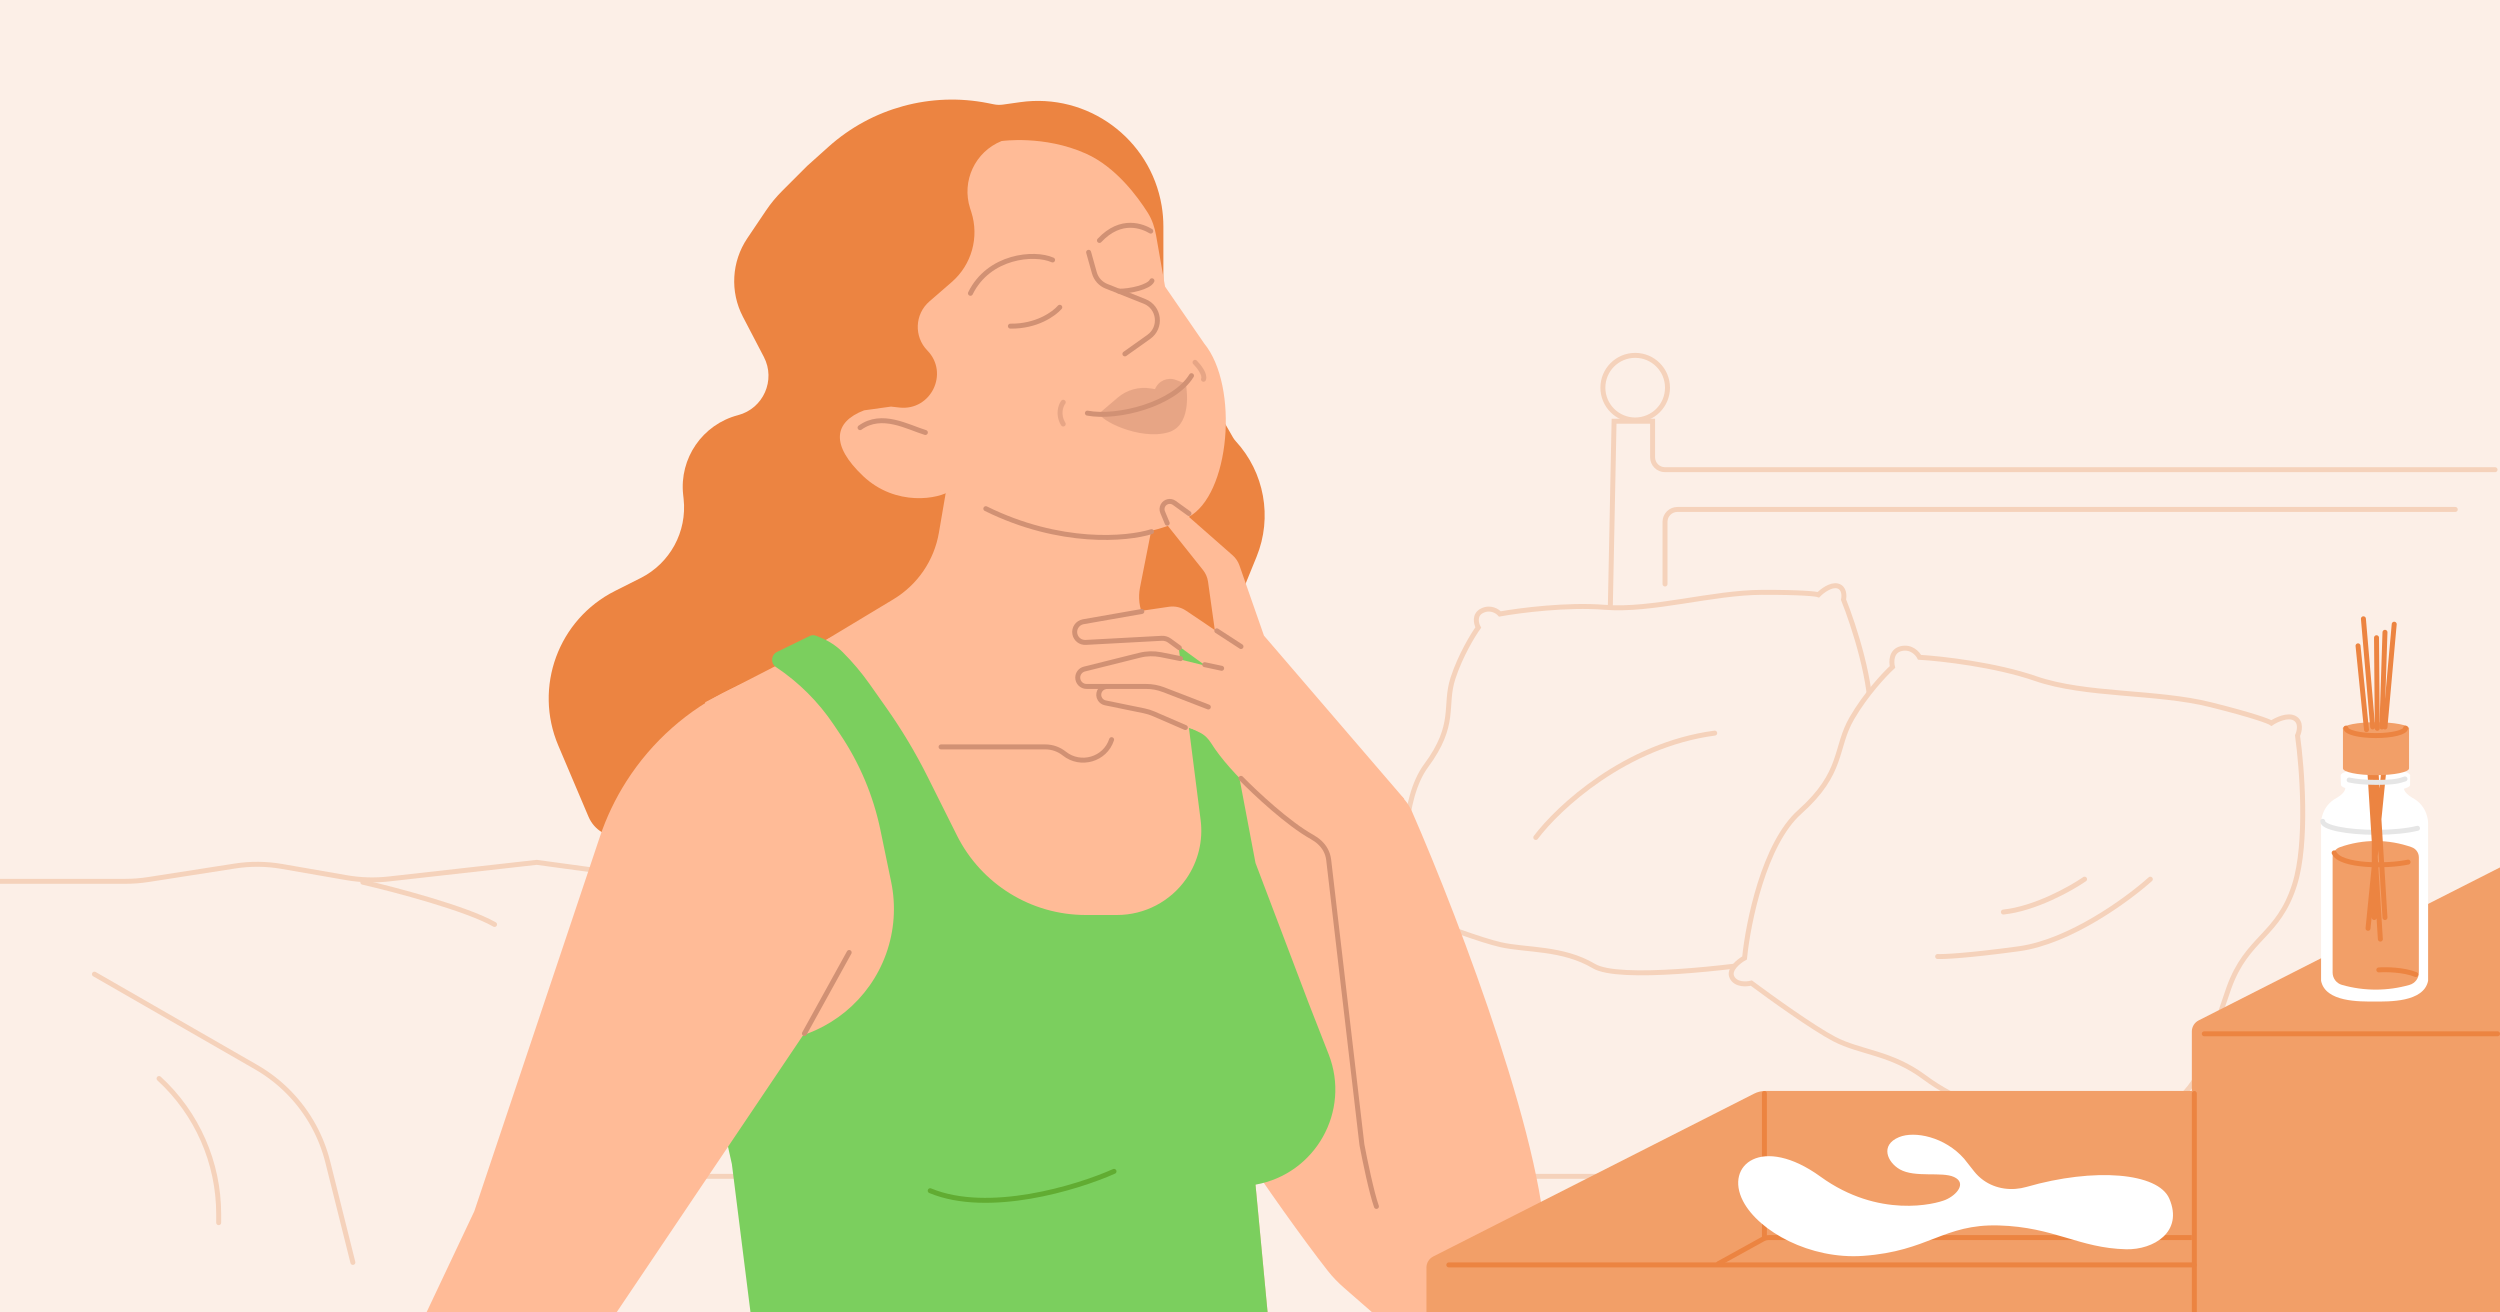 <?xml version="1.0"?>
<svg xmlns="http://www.w3.org/2000/svg" version="1.1" width="1006" height="528" viewBox="0 0 1006 528"><rect x="0" y="0" width="1006" height="528" fill="#333333" stroke="none"/><svg width="1006" height="755" viewBox="0 0 1006 755" fill="none" x="0" y="-114">
<g clip-path="url(#clip0_121_146)">
<rect width="1006" height="755" transform="matrix(-1 0 0 1 1006 0)" fill="#FCEFE7"/>
<path d="M271.864 468.633L271.931 468.643H271.999H705.481L900.692 544.641C921.585 552.775 935.345 572.897 935.345 595.318L935.345 741.286C935.345 749.412 928.757 756 920.631 756H-36.938V468.643H50.438C53.535 468.643 56.628 468.403 59.688 467.925L94.54 462.488C100.798 461.512 107.174 461.567 113.414 462.652L139.483 467.183C145.088 468.158 150.803 468.33 156.457 467.695L215.987 461.008L271.864 468.633Z" fill="#FCEFE7" stroke="#F5D2BB" stroke-width="2" stroke-linecap="round"/>
<path d="M266.811 587.363L774.507 587.363" stroke="#F5D2BB" stroke-width="2" stroke-linecap="round"/>
<path d="M573.867 422.119C563.937 435.555 564.573 462.899 566.132 474.891C564.359 476.439 561.304 480.093 563.266 482.321C565.228 484.55 568.894 483.448 570.481 482.619C578.245 485.707 595.811 492.342 603.963 494.168C614.154 496.452 628.878 495.29 641.38 502.753C651.381 508.724 696.088 503.491 717.192 500.129C717.672 501.138 719.734 502.691 724.146 500.826C728.557 498.961 726.696 496.057 725.213 494.838C724.498 494.334 724.405 491.456 729.758 483.971C736.449 474.614 735.391 462.726 737.766 444.285C740.141 425.843 750.953 423.257 752.576 404.658C753.874 389.779 745.958 365.549 741.838 355.293C742.183 353.749 742.188 350.488 739.45 349.794C736.713 349.1 733.158 351.862 731.723 353.329C730.808 352.986 724.979 352.312 708.988 352.361C689 352.421 664.717 359.916 645.775 358.378C630.621 357.147 611.313 359.653 603.553 361.06C602.572 359.945 599.777 358.118 596.447 359.725C593.116 361.331 593.998 364.919 594.856 366.513C592.712 369.498 587.683 377.739 584.71 386.813C580.994 398.156 586.28 405.322 573.867 422.119Z" fill="#FCEFE7" stroke="#F5D2BB" stroke-width="2" stroke-linecap="round"/>
<path d="M724.188 440.741C709.873 453.501 703.441 485.218 702.015 499.482C699.681 500.779 695.402 504.15 696.958 507.262C698.514 510.374 702.793 510.115 704.738 509.596C712.388 515.302 729.79 527.802 738.193 532.159C748.696 537.605 760.974 537.505 774.427 547.537C799.712 566.391 836.093 568.336 859.952 570.281C860.212 571.578 862.053 573.938 867.344 573.005C872.634 572.071 871.363 568.207 870.067 566.391C869.418 565.613 870.067 562.268 877.847 555.11C887.572 546.163 889.517 532.159 896.908 511.541C904.299 490.924 916.748 490.924 923.361 469.917C928.651 453.112 926.343 422.977 924.528 410.01C925.306 408.324 926.162 404.564 923.361 403.008C920.56 401.452 915.97 403.656 914.025 404.953C913.117 404.304 906.945 401.918 889.517 397.562C867.733 392.115 839.335 394.06 819.106 387.058C802.924 381.457 781.243 379.019 772.425 378.5C771.647 376.944 769.08 374.065 765.034 374.999C760.989 375.933 761.014 380.315 761.533 382.39C758.421 385.243 750.796 393.36 745.195 403.008C738.193 415.067 742.083 424.792 724.188 440.741Z" fill="#FCEFE7" stroke="#F5D2BB" stroke-width="2" stroke-linecap="round"/>
<path d="M865.287 467.778C856.21 475.947 832.921 492.986 812.382 495.786C791.842 498.587 782.039 499.028 779.705 498.899" stroke="#F5D2BB" stroke-width="2" stroke-linecap="round"/>
<path d="M838.835 467.778C833.229 471.636 818.844 479.682 806.158 481.004" stroke="#F5D2BB" stroke-width="2" stroke-linecap="round"/>
<path d="M300.713 209.887L308.193 198.781C310.111 195.932 312.3 193.275 314.728 190.847L324.837 180.739L333.39 173.07C350.839 157.426 374.641 150.922 397.621 155.518L399.992 155.992C401.166 156.227 402.371 156.261 403.556 156.094L410.547 155.106C437.676 151.272 462.918 169.759 467.45 196.78C467.913 199.542 468.146 202.337 468.146 205.137L468.146 228.441C468.146 230.852 468.462 233.253 469.087 235.581L471.149 243.265L476.192 255.165L496.146 290.021C496.448 290.549 496.809 291.041 497.221 291.488C508.816 304.055 512.1 322.192 505.649 338.027L497.665 357.625C496.962 359.35 495.927 360.92 494.618 362.246L488.479 368.465C486.031 370.945 483.135 372.938 479.945 374.338L477.704 375.322C471.545 378.025 464.61 378.383 458.207 376.327L452.483 374.489C442.819 371.387 432.233 374.177 425.354 381.639C419.929 387.525 412.1 390.591 404.12 389.955L401.243 389.725C392.806 389.052 384.528 392.294 378.792 398.517L370.428 407.591L335.811 446.595C324.504 459.335 304.46 458.866 293.762 445.609L286.66 436.808C285.85 435.805 285.23 434.662 284.829 433.437C281.643 423.693 267.87 423.663 264.642 433.392L261.937 441.545C258.031 453.319 241.628 453.984 236.781 442.566L224.655 414.004C214.677 390.5 224.656 363.287 247.462 351.805L257.799 346.601C269.632 340.644 276.524 327.967 275.09 314.797L274.903 313.086C273.305 298.415 282.7 284.788 296.98 281.063C307.171 278.404 312.246 266.962 307.375 257.624L298.943 241.454C293.701 231.403 294.38 219.289 300.713 209.887Z" fill="#EC8441"/>
<path d="M566.671 652.181C582.474 659.074 591.427 658.015 599.616 655.429L607.889 620.393L558.254 527.936C551.928 492.088 543.169 418.447 519.325 392.17C505.244 376.653 469.69 374.489 454.605 373.678L425.894 416.501V464.676C446.008 489.98 488.765 560.052 498.887 575.624C508.016 589.669 524.43 612.82 534.345 625.437C536.307 627.933 538.532 630.201 540.924 632.288L554.806 644.397C558.389 647.523 562.313 650.28 566.671 652.181Z" fill="#FFBB97"/>
<path d="M377.813 328.369L380.64 311.878L392.319 307.499L463.365 326.963L458.742 350.387C457.139 358.507 460.847 366.752 467.985 370.942L478.45 377.085L490.615 460.296L445.847 498.252C428.815 496.143 394.265 492.023 392.319 492.413C390.372 492.802 342.522 416.987 318.84 379.031L331.978 371.732L359.528 355.139C369.225 349.299 375.9 339.527 377.813 328.369Z" fill="#FFBB97"/>
<path d="M488.668 382.437L472.123 376.598V461.269L413.729 471.975L334.897 370.272L283.803 396.549L271.637 497.279L309.593 600.441L318.995 662.494C319.205 663.88 318.807 665.289 317.903 666.361L282.537 708.275C256.406 739.246 248.196 781.548 260.845 820.044L262.878 826.231H513.972L494.507 768.811L509.822 701.424C512.571 689.329 513.376 676.874 512.206 664.526L505.213 590.709L518.711 572.844C530.892 556.722 533.872 535.447 526.59 516.597L505.213 461.269L488.668 382.437Z" fill="#FFBB97"/>
<path d="M489.641 379.031L474.069 372.705L483.134 443.991C484.191 452.296 482.139 460.697 477.374 467.58C471.037 476.732 460.614 482.194 449.482 482.194H436.893C414.942 482.194 394.876 469.792 385.059 450.159L373.253 426.547C368.451 416.943 362.934 407.714 356.748 398.939L349.966 389.318C346.739 384.739 343.124 380.446 339.163 376.485C336.668 373.99 333.704 372.013 330.441 370.67L328.415 369.836C327.586 369.494 326.65 369.524 325.843 369.917L312.653 376.351C310.219 377.539 309.992 380.919 312.246 382.422C321.418 388.536 329.3 396.393 335.443 405.546L338.131 409.55C345.957 421.21 351.445 434.278 354.29 448.03L358.607 468.894C360.604 478.546 359.899 488.563 356.568 497.84C349.914 516.377 333.622 529.767 314.146 532.704L284.451 537.181L294.508 582.437L304.178 659.429C306.059 674.398 300.889 689.393 290.184 700.023L272.07 718.01C249.991 739.935 237.574 769.765 237.574 800.881V871L513.972 853.482L505.213 768.811L512.801 694.611C513.58 686.999 513.608 679.33 512.887 671.713L505.213 590.709C529.38 586.43 543.589 561.11 534.652 538.252L526.624 517.717L505.213 461.269L489.641 379.031Z" fill="#7BCF5E"/>
<path d="M409.836 742.047C408.863 736.694 379.179 715.769 344.143 703.117" stroke="#61AC32" stroke-width="2" stroke-linecap="round"/>
<path d="M461.891 199.654C457.854 193.231 449.062 181.214 436.987 175.816C420.087 168.26 403.025 170.759 403.025 170.759C392.375 175.069 386.853 186.865 390.365 197.804L390.857 199.338C394.105 209.453 391.006 220.531 382.982 227.493L373.985 235.3C368.089 240.415 367.71 249.436 373.157 255.028C382.051 264.159 374.596 279.406 361.927 277.995L358.523 277.615L347.711 279.119C335.484 283.791 334.124 293.069 347.301 305.551C360.479 318.033 378.003 314.84 382.768 311.267L390.454 315.337C410.343 326.13 447.424 337.774 478.019 322.167C494.957 313.526 498.71 269.549 484.576 252.222L468.825 229.338L465.207 208.732C464.644 205.524 463.623 202.411 461.891 199.654Z" fill="#FFBB97"/>
<path opacity="0.5" d="M477.185 268.387L473.145 266.876C469.809 265.628 466.088 267.282 464.779 270.594L463.102 270.312C458.331 269.509 453.449 270.859 449.768 273.998L442.439 280.248C442.128 282.9 458.491 291.323 470.092 287.983C479.05 285.405 477.916 272.611 477.185 268.387Z" fill="#D19174"/>
<path d="M437.572 280.248C449.844 282.566 472.442 276.614 479.457 265.175" stroke="#D19174" stroke-width="2" stroke-linecap="round"/>
<path d="M452.659 256.404L462.295 249.551C467.58 245.793 466.6 237.673 460.573 235.28L445.233 229.189C442.86 228.247 441.063 226.25 440.374 223.791L438.061 215.528" stroke="#D19174" stroke-width="2" stroke-linecap="round"/>
<path d="M442.419 210.759C451.175 201.378 459.932 205.13 463.059 207.006" stroke="#D19174" stroke-width="2" stroke-linecap="round"/>
<path d="M423.558 218.608C416.164 215.302 397.883 216.944 390.508 232.024" stroke="#D19174" stroke-width="2" stroke-linecap="round"/>
<path d="M426.455 237.646C424.236 240.245 417.157 245.402 406.584 245.238" stroke="#D19174" stroke-width="2" stroke-linecap="round"/>
<path d="M450.256 231.178C454.661 231.246 462.407 229.513 463.54 226.978" stroke="#D19174" stroke-width="2" stroke-linecap="round"/>
<path d="M346.089 286.088C354.848 279.761 365.228 285.857 372.366 288.034" stroke="#D19174" stroke-width="2" stroke-linecap="round"/>
<path opacity="0.5" d="M427.842 275.869C426.869 277.166 425.506 280.735 427.842 284.628" stroke="#D19174" stroke-width="2" stroke-linecap="round"/>
<path opacity="0.5" d="M480.882 259.81C482.342 261.27 485.067 264.676 484.289 266.623" stroke="#D19174" stroke-width="2" stroke-linecap="round"/>
<path d="M463.363 327.936C453.631 331.018 426.672 333.484 396.697 318.691" stroke="#D19174" stroke-width="2" stroke-linecap="round"/>
<path d="M508.619 369.785L565.066 435.479L533.436 462.243V460.051C533.436 456.33 531.3 452.97 528.116 451.045C513.618 442.283 494.958 425.239 487.39 413.084C486.243 411.242 484.684 409.668 482.725 408.735L475.529 405.308L489.154 369.785L486.117 348.089C485.875 346.364 485.176 344.736 484.091 343.374L464.219 318.428C463.4 317.401 463.253 315.993 463.84 314.818C464.829 312.84 467.422 312.333 469.083 313.793L495.993 337.441C497.252 338.547 498.204 339.96 498.756 341.543L508.619 369.785Z" fill="#FFBB97"/>
<path d="M477.164 359.671C485.773 365.398 498.826 374.247 499.859 375.625L487.207 383.411L472.071 372.365C470.218 371.013 467.948 370.359 465.66 370.518L436.666 372.532C435.105 372.64 433.594 371.957 432.644 370.715C430.488 367.895 432.153 363.797 435.664 363.28L470.391 358.162C472.759 357.813 475.17 358.345 477.164 359.671Z" fill="#FFBB97"/>
<path d="M461.904 401.902L484.288 408.715L488.668 398.496L471.15 390.71H443.7C440.662 390.71 438.686 393.908 440.044 396.625C440.632 397.8 441.747 398.621 443.044 398.832L461.904 401.902Z" fill="#FFBB97"/>
<path d="M467.32 377.356C476.446 380.002 491.274 383.188 493.047 383.897L489.641 399.469L466.395 391.265C465.355 390.898 464.259 390.71 463.156 390.71H436.778C435.194 390.71 433.762 389.766 433.137 388.309C432.157 386.021 433.505 383.406 435.937 382.878L462.271 377.153C463.943 376.789 465.677 376.88 467.32 377.356Z" fill="#FFBB97"/>
<path d="M565.151 435.738L564.094 434.505L533.924 457.863C536.357 475.706 542.197 520.247 546.09 555.673C549.983 591.098 558.417 615.527 562.148 623.312L581.305 649.192C586.287 655.921 595.341 658.173 602.894 654.56C608.916 651.68 613.613 646.611 616.026 640.387L619.453 631.549C620.823 628.016 621.863 624.382 621.989 620.594C623.347 579.784 588.042 485.964 568.15 440.494C567.389 438.755 566.386 437.18 565.151 435.738Z" fill="#FFBB97"/>
<path d="M447.305 411.634V411.634C444.718 419.628 434.829 422.481 428.268 417.232V417.232C426.118 415.512 423.42 414.554 420.666 414.554H378.692" stroke="#D19174" stroke-width="2" stroke-linecap="round"/>
<path d="M448.279 585.356C433.356 592.007 397.671 602.875 374.314 593.142" stroke="#61AC32" stroke-width="2" stroke-linecap="round"/>
<path d="M491.588 382.924L484.775 381.464" stroke="#D19174" stroke-width="2" stroke-linecap="round"/>
<path d="M499.373 374.165L489.641 367.839" stroke="#D19174" stroke-width="2" stroke-linecap="round"/>
<path d="M486.234 398.496L468.209 391.531C465.971 390.667 463.593 390.223 461.194 390.223H437.232C435.27 390.223 433.68 388.633 433.68 386.671V386.671C433.68 385.041 434.789 383.62 436.371 383.225L458.631 377.66C461.426 376.961 464.343 376.891 467.169 377.456L475.042 379.031" stroke="#D19174" stroke-width="2" stroke-linecap="round"/>
<path d="M499.374 427.206C505.263 433.239 518.275 445.377 527.935 450.78C530.17 452.03 532.162 453.74 533.388 455.988V455.988C534.063 457.226 534.494 458.583 534.658 459.984L548.036 574.651C549.171 580.652 551.929 594.018 553.875 599.468" stroke="#D19174" stroke-width="2" stroke-linecap="round"/>
<path d="M476.988 406.768L464.241 401.244C463.01 400.711 461.727 400.306 460.413 400.037L444.79 396.832C443.909 396.651 443.139 396.121 442.656 395.362V395.362C441.39 393.373 442.544 390.735 444.863 390.313L445.358 390.223" stroke="#D19174" stroke-width="2" stroke-linecap="round"/>
<path d="M459.472 360.053L435.915 364.186C433.614 364.59 432.086 366.795 432.517 369.091V369.091C432.904 371.159 434.765 372.62 436.866 372.507L467.477 370.852C468.594 370.792 469.698 371.118 470.602 371.776L474.557 374.652" stroke="#D19174" stroke-width="2" stroke-linecap="round"/>
<path d="M293.962 391.322L311.54 382.924C353.389 429.639 351.604 490.791 332.464 516.743L246.745 644.124C245.826 645.492 245.078 646.99 244.522 648.542C218.449 721.319 182.843 764.004 160.396 794.382C154.772 801.993 144.624 804.979 135.949 801.198L130.094 798.646C120.537 794.48 115.959 783.524 119.711 773.798L165.555 654.942L190.859 601.415L241.379 450.756C244.023 442.872 247.624 435.342 252.101 428.334C262.325 412.331 276.826 399.509 293.962 391.322Z" fill="#FFBB97"/>
<path d="M341.709 497.279L323.704 529.882" stroke="#D19174" stroke-width="2" stroke-linecap="round"/>
<path d="M238.547 645.21C236.6 647.805 232.513 655.137 231.734 663.702" stroke="#D19174" stroke-width="2" stroke-linecap="round"/>
<path d="M393.777 740.587C391.344 738.64 361.661 723.069 341.223 728.908" stroke="#61AC32" stroke-width="2" stroke-linecap="round"/>
<path d="M478.449 320.637L472.53 316.362C471.019 315.271 468.894 315.744 467.989 317.374V317.374C467.527 318.206 467.471 319.203 467.837 320.082L469.69 324.53" stroke="#D19174" stroke-width="2" stroke-linecap="round"/>
<path d="M705.867 554.083C707.269 553.371 708.82 553 710.392 553H1022.47C1027.8 553 1032.2 557.19 1032.46 562.521L1037.5 667.521C1037.77 673.225 1033.22 678 1027.51 678H584C578.477 678 574 673.523 574 668V630.5V624.07C574 622.187 575.058 620.463 576.737 619.611L705.867 554.083Z" fill="#F29F68"/>
<path d="M38 506L103.054 543.406C112.828 549.026 120.857 557.238 126.256 567.135V567.135C128.742 571.693 130.637 576.549 131.896 581.586L142 622" stroke="#F5D2BB" stroke-width="2" stroke-linecap="round"/>
<path d="M64 548V548C79.293 562.018 88 581.812 88 602.558V606" stroke="#F5D2BB" stroke-width="2" stroke-linecap="round"/>
<path d="M710 554V612" stroke="#EC8441" stroke-width="2" stroke-linecap="round"/>
<path d="M691.5 622.5L709.371 612.624C710.112 612.215 710.944 612 711.79 612H922" stroke="#EC8441" stroke-width="2" stroke-linecap="round"/>
<path d="M882 529.069V753C882 755.761 884.239 758 887 758H1095C1097.76 758 1100 755.761 1100 753V493.578C1100 491.438 1098.64 489.536 1096.61 488.845L1014 460.681C1012.72 460.245 1011.32 460.344 1010.12 460.955L947 493L884.737 524.611C883.058 525.463 882 527.186 882 529.069Z" fill="#F29F68"/>
<path d="M883 676V554" stroke="#EC8441" stroke-width="2" stroke-linecap="round"/>
<path d="M887 530H1005" stroke="#EC8441" stroke-width="2" stroke-linecap="round"/>
<path d="M977.068 508.671V444.981C977.068 444.981 977.068 438.33 970.673 435.005C966.837 432.704 967.349 430.912 967.349 430.912H943.722C943.722 430.912 944.233 432.702 940.397 435.005C934 438.332 934 444.981 934 444.981V508.671C935.728 517.323 949.606 517.019 955.487 517.019C961.163 517.019 975.323 517.408 977.068 508.671Z" fill="white"/>
<path d="M941.996 429.793C941.993 431.307 948.221 432.546 955.904 432.556C963.587 432.566 969.818 431.349 969.82 429.832L969.826 425.725C969.823 427.239 963.571 429.01 955.909 428.448C948.085 427.874 943.227 427.16 941.886 426.21C941.845 426.777 941.996 429.793 941.996 429.793Z" fill="white"/>
<path d="M956.084 409.736C963.444 409.736 969.411 408.593 969.411 407.183C969.411 405.773 963.444 404.63 956.084 404.63C948.724 404.63 942.758 405.773 942.758 407.183C942.758 408.593 948.724 409.736 956.084 409.736Z" fill="#F29F68"/>
<path d="M955.995 408.858C962.155 408.858 967.149 408.026 967.149 406.999C967.149 405.972 962.155 405.14 955.995 405.14C949.834 405.14 944.84 405.972 944.84 406.999C944.84 408.026 949.834 408.858 955.995 408.858Z" fill="#F29F68"/>
<path d="M955.852 428.83C963.569 428.83 969.826 427.579 969.826 426.035C969.826 424.492 963.569 423.24 955.852 423.24C948.135 423.24 941.879 424.492 941.879 426.035C941.879 427.579 948.135 428.83 955.852 428.83Z" fill="white"/>
<path d="M938.643 458.992C938.643 457.171 939.787 455.547 941.502 454.934C950.874 451.587 961.115 451.587 970.486 454.934C972.201 455.547 973.346 457.171 973.346 458.992V505.358C973.346 507.662 971.819 509.686 969.603 510.319C960.709 512.861 951.28 512.861 942.385 510.319C940.17 509.686 938.643 507.662 938.643 505.358V458.992Z" fill="#F29F68"/>
<path d="M934.666 444.503C934.666 446.947 944.286 448.926 956.15 448.926C962.857 448.926 968.846 448.292 972.786 447.302" stroke="#E6E6E6" stroke-width="2" stroke-miterlimit="10" stroke-linecap="round"/>
<path d="M952.896 412.576L957.854 491.898M955.375 412.576L959.713 483.223M955.451 413.816L955.375 483.223M959.713 419.393L952.896 487.561" stroke="#EC8441" stroke-width="2" stroke-linecap="round"/>
<path d="M942.801 423.191C942.801 424.703 948.756 425.929 956.101 425.929C963.446 425.929 969.402 424.703 969.402 423.191V406.802C969.402 408.314 963.446 409.54 956.101 409.54C948.756 409.54 942.801 408.314 942.801 406.802V423.191Z" fill="#F29F68"/>
<path d="M956.309 370.618L956.614 407.075" stroke="#EC8441" stroke-width="2" stroke-linecap="round"/>
<path d="M963.432 365.177L959.713 406.53" stroke="#EC8441" stroke-width="2" stroke-linecap="round"/>
<path d="M951.037 363L954.755 406.53" stroke="#EC8441" stroke-width="2" stroke-linecap="round"/>
<path d="M948.873 373.883L952.277 407.619" stroke="#EC8441" stroke-width="2" stroke-linecap="round"/>
<path d="M959.713 368.441L958.473 406.53" stroke="#EC8441" stroke-width="2" stroke-linecap="round"/>
<path d="M957.234 504.292C960.126 504.086 967.15 504.168 972.107 506.151" stroke="#EC8441" stroke-width="2" stroke-linecap="round"/>
<path d="M969.009 460.913C960.334 462.772 941.742 462.648 939.264 457.195" stroke="#EC8441" stroke-width="2" stroke-linecap="round"/>
<path d="M945.305 427.872C947.881 428.451 951.678 428.823 955.914 428.828C963.68 428.838 965.29 428.266 967.769 427.449" stroke="#E6E6E6" stroke-width="2" stroke-miterlimit="10" stroke-linecap="round"/>
<path d="M968 407C968 408.657 962.627 410 956 410C949.373 410 944 408.657 944 407" stroke="#EC8441" stroke-width="2" stroke-linecap="round"/>
<path d="M749.678 619.366C728.452 620.865 707.746 609.545 701.399 597.321C693.814 582.711 709.184 570.546 732.564 587.478C755.943 604.409 778.778 598.573 782.94 596.785C787.418 594.86 791.489 590.056 786.33 587.639C781.436 585.345 770.634 588.032 764.507 584.562C759.485 581.717 756.409 574.798 764.181 571.582C770.399 569.01 782.601 571.422 790.379 580.288L794.379 585.352C795.45 586.708 796.705 587.908 798.108 588.917C803.129 592.527 809.596 593.31 815.537 591.597C842.803 583.734 868.435 585.869 872.931 596.339C878.706 609.786 866.49 616.952 855.622 616.708C836.579 616.279 826.709 607.768 804.342 607.121C781.975 606.474 776.21 617.492 749.678 619.366Z" fill="white"/>
<path d="M648 358L649.5 283.5H665V298C665 300.761 667.239 303 670 303H737H826H1004" stroke="#F5D2BB" stroke-width="2" stroke-linecap="round"/>
<path d="M618 451C627 439 654 413.8 690 409" stroke="#F5D2BB" stroke-width="2" stroke-linecap="round"/>
<path d="M146 469C159 472 187.8 479.6 199 486" stroke="#F5D2BB" stroke-width="2" stroke-linecap="round"/>
<path d="M583 623H883" stroke="#EC8441" stroke-width="2" stroke-linecap="round"/>
<circle cx="658" cy="270" r="13" fill="#FCEFE7" stroke="#F5D2BB" stroke-width="2" stroke-linecap="round"/>
<mask id="path-75-inside-1_121_146" fill="white">
<rect x="643" y="279" width="29" height="10" rx="1"/>
</mask>
<rect x="643" y="279" width="29" height="10" rx="1" fill="#FCEFE7" stroke="#F5D2BB" stroke-width="4" stroke-linecap="round" mask="url(#path-75-inside-1_121_146)"/>
<path d="M670 349V324C670 321.239 672.239 319 675 319H988" stroke="#F5D2BB" stroke-width="2" stroke-linecap="round"/>
</g>
<defs>
<clipPath id="clip0_121_146">
<rect width="1006" height="755" fill="white" transform="matrix(-1 0 0 1 1006 0)"/>
</clipPath>
</defs>
</svg></svg>
